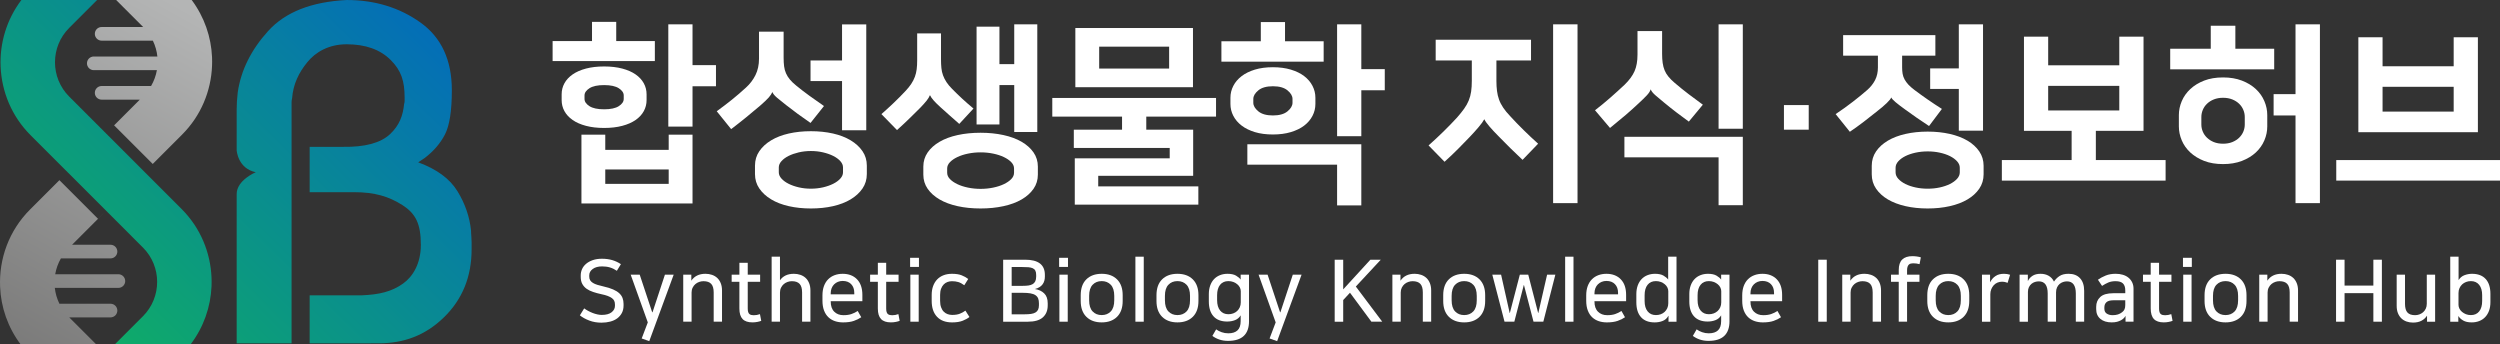 <?xml version="1.0" encoding="utf-8"?>
<!-- Generator: Adobe Illustrator 16.0.0, SVG Export Plug-In . SVG Version: 6.00 Build 0)  -->
<!DOCTYPE svg PUBLIC "-//W3C//DTD SVG 1.1//EN" "http://www.w3.org/Graphics/SVG/1.1/DTD/svg11.dtd">
<svg version="1.1" id="Layer_1" xmlns="http://www.w3.org/2000/svg" xmlns:xlink="http://www.w3.org/1999/xlink" x="0px" y="0px"
	 width="290px" height="39.95px" viewBox="0 0 290 39.95" enable-background="new 0 0 290 39.95" xml:space="preserve">
<rect x="0" y="0" width="290" height="39.95" fill="#333333" stroke="none"/>
<g>
	<g id="XMLID_15_">
		<path id="XMLID_61_" fill="#808080" d="M17.279,15.484h-0.015c0.044,0.058,0.083,0.117,0.126,0.176
			C17.35,15.604,17.321,15.541,17.279,15.484z"/>
		<g id="XMLID_55_">
			<linearGradient id="XMLID_2_" gradientUnits="userSpaceOnUse" x1="23.785" y1="2.314" x2="-9.911" y2="63.082">
				<stop  offset="0" style="stop-color:#B4B5B5"/>
				<stop  offset="1" style="stop-color:#595857"/>
			</linearGradient>
			<path id="XMLID_60_" fill="url(#XMLID_2_)" d="M8.033,36.817h4.787c0.438,0,0.792-0.354,0.792-0.793
				c0-0.437-0.355-0.791-0.792-0.791H6.89c-0.283-0.583-0.463-1.205-0.534-1.838h7.376c0.437,0,0.792-0.354,0.792-0.791
				c0-0.438-0.355-0.793-0.792-0.793H6.403c0.11-0.639,0.331-1.26,0.661-1.837h5.755c0.438,0,0.792-0.354,0.792-0.792
				s-0.355-0.792-0.792-0.792H8.361l3.682-3.683l-0.676,0.668l-4.476-4.477l-3.406,3.406c-2.462,2.462-3.611,5.738-3.475,8.969
				c0.099,2.362,0.896,4.695,2.381,6.674h8.771l-1.375-1.375L8.033,36.817z"/>
			<linearGradient id="XMLID_3_" gradientUnits="userSpaceOnUse" x1="21.196" y1="0.881" x2="-12.498" y2="61.646">
				<stop  offset="0" style="stop-color:#B4B5B5"/>
				<stop  offset="1" style="stop-color:#595857"/>
			</linearGradient>
			<path id="XMLID_58_" fill="url(#XMLID_3_)" d="M14.383,0.911l2.223,2.222h-4.814C11.354,3.133,11,3.487,11,3.924
				c0,0.438,0.354,0.792,0.792,0.792h5.94c0.28,0.585,0.457,1.206,0.524,1.838h-7.376c-0.437,0-0.792,0.354-0.792,0.792
				s0.354,0.792,0.792,0.792h7.32c-0.113,0.64-0.34,1.262-0.674,1.838h-5.734C11.354,9.976,11,10.33,11,10.768
				s0.354,0.792,0.792,0.792h4.425l-2.98,2.98l4.48,4.479l3.405-3.406c2.205-2.204,3.354-5.062,3.475-7.954
				c0.014-0.338,0.014-0.676,0-1.015c-0.099-2.351-0.888-4.671-2.358-6.643h-8.763l0.201,0.201L14.383,0.911z"/>
		</g>
		<g id="XMLID_17_">
			<linearGradient id="XMLID_4_" gradientUnits="userSpaceOnUse" x1="2.044" y1="30.465" x2="38.905" y2="-7.26">
				<stop  offset="0" style="stop-color:#0FAC67"/>
				<stop  offset="1" style="stop-color:#046EB7"/>
			</linearGradient>
			<path id="XMLID_49_" fill="url(#XMLID_4_)" d="M24.537,32.192c-0.123-2.893-1.272-5.75-3.476-7.953l-2.26-2.26l-2.015-2.015
				l-4.487-4.488l-2.452-2.451l-1.822-1.823c-2.196-2.195-2.195-5.768,0-7.964l3.237-3.236H2.48
				c-1.718,2.269-2.523,5.01-2.408,7.726c0.121,2.894,1.271,5.75,3.474,7.954l1.823,1.823l1.288,1.287l1.164,1.163l4.484,4.483
				l0.003,0.004l1.164,1.164l0.853,0.852l2.258,2.26c2.196,2.195,2.195,5.768,0,7.964l-3.267,3.267h8.79
				c1.518-1.993,2.331-4.352,2.432-6.742C24.551,32.868,24.551,32.53,24.537,32.192z"/>
			<linearGradient id="XMLID_5_" gradientUnits="userSpaceOnUse" x1="16.997" y1="45.075" x2="53.859" y2="7.35">
				<stop  offset="0" style="stop-color:#0FAC67"/>
				<stop  offset="1" style="stop-color:#046EB7"/>
			</linearGradient>
			<path id="XMLID_21_" fill="url(#XMLID_5_)" d="M54.643,26.759c-0.166-1.609-0.692-3.137-1.58-4.583
				c-0.889-1.444-2.406-2.56-4.552-3.345c0.124-0.082,0.247-0.164,0.372-0.247c0.124-0.083,0.248-0.165,0.372-0.248
				c1.031-0.784,1.816-1.692,2.354-2.726c0.537-1.032,0.805-2.745,0.805-5.141c0-3.51-1.219-6.132-3.655-7.866
				s-5.286-2.602-8.547-2.602c-4.088,0.207-7.122,1.404-9.104,3.593s-3.16,4.563-3.531,7.123c-0.041,0.331-0.071,0.671-0.092,1.022
				c-0.021,0.351-0.031,0.671-0.031,0.959v4.729c0,0,0.117,2.115,2.215,2.55c0,0-2.215,0.918-2.215,2.531v17.319h6.368V12.327
				c0-0.164,0-0.318,0-0.464c0-0.145,0.021-0.299,0.062-0.465c0.124-1.651,0.783-2.979,1.766-4.186
				c0.934-1.148,2.458-2.076,4.563-2.076c2.189,0,3.891,0.61,5.11,1.827c1.218,1.219,1.613,2.433,1.613,4.372
				c0,0.125,0,0.248,0,0.372s-0.021,0.248-0.062,0.372c-0.124,1.28-0.52,2.437-1.614,3.469s-2.921,1.528-5.481,1.486h-3.858v5.259
				h5.158c2.395,0,4.011,0.495,5.581,1.486c1.569,0.991,2.158,2.194,2.158,4.631c0,2.188-0.944,3.691-2.064,4.485
				c-1.321,0.938-2.752,1.28-4.807,1.364h-6.026v5.567c0,0,7.99-0.003,8.032-0.003c2.89,0,5.385-0.914,7.533-3.001
				c2.146-2.085,3.221-4.717,3.221-7.897v-0.805c0-0.248-0.011-0.486-0.031-0.713C54.652,27.183,54.643,26.966,54.643,26.759z"/>
		</g>
	</g>
	<g id="XMLID_822_">
		<g id="XMLID_405_">
			<path id="XMLID_406_" fill="#FFFFFF" d="M71.482,4.766h4.481v2.318h-11.86V4.766h4.57V2.536h2.809V4.766z M70.078,14.843
				c-0.788,0-1.49-0.082-2.107-0.246c-0.617-0.163-1.133-0.39-1.549-0.68c-0.417-0.29-0.732-0.631-0.948-1.025
				c-0.216-0.394-0.323-0.821-0.323-1.281v-0.669c0-0.461,0.107-0.889,0.323-1.282c0.215-0.394,0.531-0.735,0.948-1.025
				c0.416-0.29,0.932-0.517,1.549-0.681c0.617-0.163,1.319-0.245,2.107-0.245c0.787,0,1.49,0.082,2.106,0.245
				c0.617,0.164,1.133,0.391,1.549,0.681c0.417,0.29,0.732,0.632,0.947,1.025s0.323,0.821,0.323,1.282v0.669
				c0,0.46-0.108,0.888-0.323,1.281c-0.215,0.395-0.531,0.735-0.947,1.025c-0.416,0.29-0.933,0.517-1.549,0.68
				C71.568,14.761,70.865,14.843,70.078,14.843z M80.333,15.622v7.981H67.447v-7.981h2.764v1.762h7.358v-1.762H80.333z
				 M70.078,9.871c-0.758,0-1.327,0.123-1.706,0.368c-0.378,0.244-0.568,0.523-0.568,0.835v0.401c0,0.313,0.19,0.592,0.568,0.837
				c0.379,0.245,0.948,0.367,1.706,0.367c0.757,0,1.326-0.122,1.705-0.367c0.379-0.245,0.569-0.524,0.569-0.837v-0.401
				c0-0.312-0.19-0.591-0.569-0.835C71.404,9.994,70.835,9.871,70.078,9.871z M77.569,21.329v-1.672h-7.358v1.672H77.569z
				 M80.333,7.553h2.72v2.452h-2.72v4.682h-2.809V2.826h2.809V7.553z"/>
			<path id="XMLID_416_" fill="#FFFFFF" d="M89.584,10.696c-0.074,0.178-0.208,0.378-0.401,0.602
				c-0.194,0.223-0.521,0.535-0.981,0.936c-0.521,0.446-1.059,0.896-1.617,1.35c-0.557,0.453-1.147,0.918-1.772,1.394l-1.671-2.073
				c0.653-0.476,1.248-0.929,1.783-1.36c0.536-0.432,1.07-0.892,1.605-1.383c0.461-0.415,0.828-0.898,1.104-1.448
				c0.275-0.55,0.412-1.189,0.412-1.918V3.673H90.9v3.032c0,0.372,0.019,0.702,0.056,0.992c0.037,0.29,0.111,0.562,0.223,0.814
				c0.111,0.252,0.263,0.493,0.457,0.724c0.193,0.23,0.438,0.464,0.735,0.702c0.431,0.356,0.933,0.743,1.505,1.159
				c0.572,0.417,1.141,0.817,1.705,1.204l-1.56,1.962c-0.521-0.356-1.019-0.71-1.494-1.059c-0.476-0.35-0.921-0.688-1.337-1.015
				c-0.387-0.298-0.732-0.575-1.037-0.836c-0.304-0.26-0.486-0.479-0.545-0.657H89.584z M94.065,24.183
				c-0.922,0-1.776-0.089-2.564-0.268c-0.788-0.178-1.471-0.441-2.05-0.791c-0.58-0.35-1.037-0.77-1.371-1.26
				c-0.335-0.49-0.502-1.048-0.502-1.671v-0.981c0-0.624,0.167-1.182,0.502-1.672c0.334-0.49,0.791-0.91,1.371-1.26
				c0.579-0.349,1.263-0.613,2.05-0.792c0.788-0.178,1.642-0.268,2.564-0.268c0.921,0,1.775,0.09,2.564,0.268
				c0.787,0.179,1.471,0.443,2.051,0.792c0.58,0.35,1.036,0.77,1.371,1.26c0.334,0.49,0.501,1.048,0.501,1.672v0.981
				c0,0.623-0.167,1.181-0.501,1.671c-0.335,0.49-0.791,0.91-1.371,1.26s-1.264,0.613-2.051,0.791
				C95.841,24.094,94.987,24.183,94.065,24.183z M94.065,17.518c-0.49,0-0.958,0.053-1.405,0.156
				c-0.446,0.104-0.84,0.242-1.181,0.412c-0.342,0.171-0.617,0.372-0.825,0.603c-0.208,0.23-0.313,0.472-0.313,0.724v0.58
				c0,0.253,0.104,0.493,0.313,0.725c0.208,0.229,0.482,0.431,0.825,0.602c0.341,0.171,0.735,0.309,1.181,0.413
				c0.446,0.104,0.915,0.155,1.405,0.155s0.959-0.052,1.404-0.155c0.446-0.104,0.84-0.242,1.182-0.413s0.617-0.372,0.825-0.602
				c0.208-0.231,0.312-0.472,0.312-0.725v-0.58c0-0.252-0.104-0.493-0.312-0.724c-0.208-0.23-0.483-0.432-0.825-0.603
				c-0.342-0.17-0.736-0.308-1.182-0.412C95.024,17.57,94.556,17.518,94.065,17.518z M97.677,9.402h-3.656V7.017h3.656v-4.19h2.81
				V15.11h-2.81V9.402z"/>
			<path id="XMLID_421_" fill="#FFFFFF" d="M111.275,14.374c-0.342-0.297-0.721-0.632-1.136-1.003
				c-0.417-0.371-0.773-0.691-1.071-0.959c-0.342-0.312-0.605-0.575-0.792-0.791c-0.186-0.215-0.316-0.405-0.39-0.568h-0.021
				c-0.076,0.193-0.198,0.397-0.368,0.613c-0.171,0.215-0.412,0.486-0.725,0.813c-0.297,0.298-0.684,0.681-1.159,1.148
				c-0.476,0.469-0.996,0.956-1.561,1.461l-1.806-1.851c0.476-0.416,0.947-0.848,1.416-1.293c0.468-0.446,0.925-0.906,1.371-1.382
				c0.267-0.283,0.49-0.558,0.668-0.825s0.319-0.543,0.424-0.825c0.104-0.281,0.174-0.576,0.211-0.88
				c0.038-0.306,0.056-0.644,0.056-1.016V3.874h2.764v3.01c0,0.371,0.015,0.706,0.045,1.003c0.029,0.298,0.092,0.58,0.189,0.848
				c0.097,0.267,0.23,0.531,0.401,0.791c0.171,0.26,0.391,0.523,0.659,0.791c0.772,0.788,1.597,1.546,2.474,2.274L111.275,14.374z
				 M113.75,24.183c-0.966,0-1.854-0.089-2.664-0.268c-0.811-0.178-1.509-0.438-2.096-0.779c-0.587-0.343-1.048-0.756-1.382-1.237
				c-0.334-0.483-0.501-1.03-0.501-1.639v-0.937c0-0.609,0.167-1.155,0.501-1.639c0.334-0.482,0.795-0.896,1.382-1.237
				c0.587-0.342,1.285-0.603,2.096-0.78c0.81-0.179,1.697-0.268,2.664-0.268c0.951,0,1.836,0.089,2.653,0.268
				c0.817,0.178,1.519,0.438,2.106,0.78c0.587,0.342,1.048,0.755,1.382,1.237c0.334,0.483,0.501,1.029,0.501,1.639v0.937
				c0,0.608-0.167,1.155-0.501,1.639c-0.334,0.481-0.795,0.895-1.382,1.237c-0.587,0.342-1.29,0.602-2.106,0.779
				C115.586,24.094,114.701,24.183,113.75,24.183z M113.75,17.674c-0.505,0-0.992,0.048-1.46,0.145
				c-0.469,0.098-0.88,0.23-1.237,0.401s-0.644,0.368-0.858,0.591c-0.216,0.224-0.323,0.469-0.323,0.735v0.49
				c0,0.269,0.107,0.514,0.323,0.736c0.215,0.223,0.501,0.419,0.858,0.59s0.769,0.305,1.237,0.401
				c0.468,0.097,0.955,0.146,1.46,0.146s0.992-0.049,1.46-0.146c0.468-0.097,0.881-0.23,1.238-0.401
				c0.357-0.171,0.643-0.367,0.858-0.59c0.216-0.223,0.323-0.468,0.323-0.736v-0.49c0-0.267-0.107-0.512-0.323-0.735
				c-0.215-0.223-0.501-0.42-0.858-0.591c-0.356-0.171-0.77-0.304-1.238-0.401C114.742,17.722,114.255,17.674,113.75,17.674z
				 M115.935,7.44h1.716V2.826h2.675v12.484h-2.675V9.871h-1.716v4.57h-2.653V3.094h2.653V7.44z"/>
			<path id="XMLID_426_" fill="#FFFFFF" d="M130.158,15.043v-1.516h-8.092v-2.163h18.994v2.163h-8.092v1.516h5.439v5.351h-11.013
				v1.227h11.615v2.117h-14.335v-5.372h11.013v-1.204h-11.124v-2.118H130.158z M124.741,10.116V3.25h13.644v6.866H124.741z
				 M127.505,7.953h8.115V5.412h-8.115V7.953z"/>
			<path id="XMLID_430_" fill="#FFFFFF" d="M149.063,4.788h4.481V7.15h-11.861V4.788h4.571V2.559h2.809V4.788z M147.658,15.6
				c-0.788,0-1.486-0.092-2.096-0.277c-0.608-0.187-1.121-0.438-1.538-0.759c-0.416-0.319-0.736-0.694-0.959-1.126
				c-0.223-0.431-0.335-0.892-0.335-1.382v-0.714c0-0.49,0.112-0.951,0.335-1.382s0.543-0.807,0.959-1.125
				c0.417-0.32,0.93-0.572,1.538-0.759c0.609-0.186,1.308-0.278,2.096-0.278c0.772,0,1.468,0.093,2.084,0.278
				c0.617,0.187,1.135,0.438,1.55,0.759c0.416,0.318,0.735,0.694,0.958,1.125c0.224,0.431,0.336,0.892,0.336,1.382v0.714
				c0,0.49-0.112,0.951-0.336,1.382c-0.223,0.432-0.542,0.807-0.958,1.126c-0.415,0.32-0.933,0.572-1.55,0.759
				C149.126,15.508,148.431,15.6,147.658,15.6z M144.693,16.737h13.22v7.089h-2.81V19.1h-10.41V16.737z M147.658,10.005
				c-0.744,0-1.308,0.159-1.694,0.479c-0.387,0.32-0.58,0.65-0.58,0.992v0.446c0,0.342,0.193,0.672,0.58,0.992
				c0.387,0.319,0.95,0.479,1.694,0.479c0.743,0,1.308-0.16,1.694-0.479c0.386-0.32,0.579-0.65,0.579-0.992v-0.446
				c0-0.342-0.193-0.672-0.579-0.992C148.966,10.164,148.401,10.005,147.658,10.005z M157.913,8.021h2.72v2.452h-2.72v5.328h-2.81
				V2.826h2.81V8.021z"/>
			<path id="XMLID_436_" fill="#FFFFFF" d="M166.54,4.609h11.058v2.407h-4.014V9.38c0,0.432,0.023,0.821,0.068,1.171
				c0.044,0.35,0.122,0.68,0.234,0.992c0.11,0.313,0.271,0.624,0.479,0.936c0.208,0.313,0.483,0.647,0.824,1.004
				c0.477,0.521,0.992,1.056,1.55,1.605s1.119,1.078,1.683,1.582l-1.805,1.873c-0.477-0.445-0.951-0.902-1.428-1.371
				c-0.475-0.468-0.922-0.917-1.338-1.349c-0.431-0.432-0.794-0.82-1.091-1.171c-0.298-0.349-0.484-0.612-0.558-0.791h-0.044
				c-0.105,0.209-0.32,0.505-0.647,0.893c-0.327,0.386-0.676,0.771-1.048,1.159c-0.416,0.431-0.847,0.872-1.292,1.325
				c-0.447,0.454-0.982,0.963-1.605,1.527l-1.852-1.895c1.219-1.085,2.318-2.163,3.301-3.232c0.326-0.371,0.602-0.714,0.824-1.026
				c0.224-0.312,0.401-0.63,0.535-0.958c0.134-0.327,0.227-0.673,0.278-1.037c0.053-0.363,0.078-0.776,0.078-1.237V7.017h-4.191
				V4.609z M182.993,23.56h-2.832V2.826h2.832V23.56z"/>
			<path id="XMLID_439_" fill="#FFFFFF" d="M191.465,10.384c-0.045,0.193-0.197,0.428-0.457,0.702
				c-0.262,0.274-0.562,0.568-0.904,0.881c-0.504,0.476-1.013,0.933-1.526,1.371c-0.513,0.438-1.118,0.939-1.816,1.505l-1.74-2.052
				c0.58-0.445,1.168-0.929,1.763-1.449c0.593-0.52,1.15-1.025,1.672-1.516c0.534-0.52,0.918-1.04,1.148-1.561
				s0.345-1.159,0.345-1.918V3.606h2.854v2.63c0,0.402,0.022,0.759,0.067,1.071c0.045,0.312,0.118,0.594,0.223,0.847
				s0.248,0.495,0.436,0.724c0.185,0.231,0.426,0.473,0.723,0.726c0.536,0.46,1.083,0.902,1.641,1.326
				c0.556,0.424,1.103,0.829,1.637,1.215l-1.627,1.962c-0.431-0.312-0.896-0.657-1.394-1.036c-0.497-0.379-1.007-0.784-1.527-1.215
				c-0.386-0.313-0.713-0.587-0.98-0.825c-0.267-0.237-0.438-0.453-0.513-0.646H191.465z M188.432,15.867h13.734v7.937h-2.811
				v-5.551h-10.924V15.867z M202.166,14.931h-2.811V2.826h2.811V14.931z"/>
			<path id="XMLID_443_" fill="#FFFFFF" d="M206.937,12.189h2.874v2.854h-2.874V12.189z"/>
			<path id="XMLID_445_" fill="#FFFFFF" d="M213.802,4.075h10.701V6.46h-3.856v1.359c0,0.268,0.019,0.513,0.055,0.736
				c0.038,0.223,0.112,0.438,0.223,0.646c0.112,0.208,0.261,0.412,0.445,0.613c0.188,0.201,0.428,0.412,0.727,0.636
				c0.475,0.356,0.979,0.721,1.515,1.092c0.536,0.371,1.086,0.735,1.65,1.092l-1.493,1.984c-0.996-0.653-1.911-1.285-2.743-1.896
				c-0.476-0.341-0.854-0.631-1.137-0.868c-0.281-0.238-0.445-0.417-0.49-0.536h-0.021c-0.046,0.134-0.217,0.347-0.514,0.636
				c-0.298,0.29-0.706,0.636-1.226,1.037c-0.477,0.387-0.963,0.769-1.461,1.147c-0.497,0.38-1.029,0.763-1.594,1.148l-1.649-2.051
				c0.713-0.476,1.386-0.959,2.018-1.449s1.186-0.943,1.661-1.36c0.386-0.342,0.687-0.725,0.902-1.147
				c0.216-0.424,0.323-0.91,0.323-1.461V6.46h-4.035V4.075z M223.61,24.183c-0.921,0-1.776-0.089-2.563-0.268
				c-0.789-0.178-1.472-0.438-2.052-0.779c-0.579-0.343-1.036-0.759-1.371-1.249s-0.501-1.048-0.501-1.672v-0.981
				c0-0.623,0.166-1.181,0.501-1.671c0.335-0.491,0.792-0.907,1.371-1.249c0.58-0.342,1.263-0.602,2.052-0.78
				c0.786-0.178,1.642-0.268,2.563-0.268c0.922,0,1.776,0.09,2.564,0.268c0.788,0.179,1.472,0.438,2.051,0.78
				s1.036,0.758,1.371,1.249c0.335,0.49,0.502,1.048,0.502,1.671v0.981c0,0.624-0.167,1.182-0.502,1.672s-0.792,0.906-1.371,1.249
				c-0.579,0.342-1.263,0.602-2.051,0.779C225.387,24.094,224.532,24.183,223.61,24.183z M223.61,17.563
				c-0.489,0-0.957,0.048-1.404,0.145c-0.445,0.097-0.841,0.23-1.182,0.401c-0.342,0.171-0.616,0.372-0.823,0.603
				c-0.209,0.23-0.313,0.479-0.313,0.746v0.535c0,0.268,0.104,0.516,0.313,0.747c0.207,0.229,0.481,0.43,0.823,0.602
				c0.341,0.171,0.736,0.304,1.182,0.401c0.447,0.097,0.915,0.145,1.404,0.145c0.491,0,0.96-0.048,1.406-0.145
				c0.444-0.098,0.838-0.23,1.181-0.401c0.341-0.172,0.616-0.372,0.825-0.602c0.207-0.231,0.313-0.479,0.313-0.747v-0.535
				c0-0.268-0.105-0.516-0.313-0.746c-0.209-0.23-0.484-0.432-0.825-0.603c-0.343-0.171-0.736-0.305-1.181-0.401
				C224.57,17.61,224.102,17.563,223.61,17.563z M227.223,10.316H223.9V7.932h3.322V2.826h2.809v12.328h-2.809V10.316z"/>
			<path id="XMLID_490_" fill="#FFFFFF" d="M243.118,15.177v3.389h8.092v2.385h-18.995v-2.385h8.094v-3.389h-5.529V4.253h2.809
				v3.322h8.249V4.253h2.811v10.924H243.118z M245.837,12.813V9.96h-8.249v2.854H245.837z"/>
			<path id="XMLID_493_" fill="#FFFFFF" d="M256.448,5.657V2.982h2.854v2.675h4.505v2.386h-12.063V5.657H256.448z M257.876,19.034
				c-0.833,0-1.564-0.123-2.196-0.368c-0.632-0.246-1.166-0.572-1.605-0.981c-0.438-0.408-0.769-0.877-0.992-1.404
				c-0.223-0.528-0.335-1.066-0.335-1.616v-1.315c0-0.55,0.112-1.089,0.335-1.616c0.224-0.527,0.554-0.995,0.992-1.404
				c0.439-0.408,0.974-0.736,1.605-0.981s1.363-0.368,2.196-0.368c0.816,0,1.545,0.123,2.185,0.368
				c0.639,0.245,1.178,0.573,1.616,0.981c0.437,0.409,0.769,0.877,0.991,1.404c0.225,0.527,0.335,1.066,0.335,1.616v1.315
				c0,0.55-0.11,1.088-0.335,1.616c-0.223,0.527-0.555,0.996-0.991,1.404c-0.438,0.409-0.978,0.735-1.616,0.981
				C259.421,18.911,258.692,19.034,257.876,19.034z M257.876,16.67c0.4,0,0.757-0.063,1.069-0.188
				c0.312-0.127,0.575-0.294,0.792-0.503c0.215-0.207,0.378-0.445,0.49-0.713c0.112-0.267,0.166-0.542,0.166-0.824v-0.87
				c0-0.282-0.054-0.557-0.166-0.824c-0.112-0.269-0.275-0.506-0.49-0.714c-0.217-0.208-0.48-0.375-0.792-0.501
				c-0.313-0.126-0.669-0.19-1.069-0.19c-0.401,0-0.759,0.064-1.071,0.19c-0.312,0.126-0.575,0.293-0.79,0.501
				c-0.217,0.208-0.38,0.445-0.491,0.714c-0.111,0.268-0.167,0.542-0.167,0.824v0.87c0,0.282,0.056,0.558,0.167,0.824
				c0.111,0.268,0.274,0.506,0.491,0.713c0.215,0.209,0.479,0.376,0.79,0.503C257.117,16.607,257.475,16.67,257.876,16.67z
				 M263.739,10.919h2.541V2.826h2.831V23.56h-2.831V13.394h-2.541V10.919z"/>
			<path id="XMLID_498_" fill="#FFFFFF" d="M290,18.565v2.385h-18.994v-2.385H290z M273.569,15.333V4.32h2.809v3.366h8.249V4.32
				h2.809v11.013H273.569z M284.627,12.947v-2.876h-8.249v2.876H284.627z"/>
		</g>
		<g id="XMLID_202_">
			<path id="XMLID_203_" fill="#FFFFFF" d="M69.799,36.53c0.511,0,0.896-0.104,1.151-0.311c0.256-0.205,0.384-0.451,0.384-0.737
				v-0.159c0-0.16-0.026-0.3-0.08-0.42c-0.053-0.119-0.143-0.227-0.269-0.318c-0.126-0.094-0.29-0.178-0.489-0.256
				c-0.199-0.075-0.445-0.144-0.737-0.203c-0.34-0.074-0.656-0.158-0.948-0.256c-0.293-0.096-0.545-0.219-0.758-0.368
				c-0.213-0.149-0.38-0.336-0.503-0.559c-0.124-0.224-0.185-0.497-0.185-0.823v-0.18c0-0.246,0.05-0.484,0.15-0.713
				c0.1-0.23,0.253-0.434,0.459-0.613s0.464-0.324,0.773-0.434c0.31-0.11,0.67-0.166,1.083-0.166c0.438,0,0.838,0.055,1.197,0.16
				c0.358,0.107,0.692,0.263,0.998,0.469l-0.469,0.769c-0.266-0.18-0.535-0.31-0.808-0.39s-0.576-0.119-0.908-0.119
				c-0.452,0-0.813,0.1-1.083,0.299c-0.27,0.199-0.404,0.442-0.404,0.729v0.16c0,0.166,0.036,0.307,0.109,0.424
				c0.074,0.115,0.18,0.217,0.32,0.304c0.139,0.087,0.313,0.161,0.519,0.225c0.205,0.063,0.441,0.125,0.708,0.185
				c0.445,0.1,0.816,0.215,1.112,0.345c0.296,0.13,0.533,0.277,0.713,0.443c0.18,0.167,0.308,0.353,0.384,0.559
				c0.076,0.206,0.115,0.433,0.115,0.679v0.18c0,0.332-0.065,0.622-0.194,0.867c-0.13,0.246-0.309,0.454-0.534,0.624
				c-0.227,0.169-0.498,0.296-0.813,0.379c-0.316,0.083-0.657,0.125-1.022,0.125c-0.513,0-0.983-0.082-1.412-0.245
				c-0.429-0.162-0.794-0.363-1.093-0.604l0.5-0.808c0.133,0.1,0.286,0.196,0.458,0.29c0.173,0.093,0.35,0.174,0.529,0.244
				c0.179,0.069,0.36,0.124,0.543,0.164S69.645,36.53,69.799,36.53z"/>
			<path id="XMLID_205_" fill="#FFFFFF" d="M75.694,36.22l1.437-4.358h1.017l-2.833,7.711l-0.879-0.31l0.709-1.865l-1.985-5.536
				h1.047l1.446,4.358H75.694z"/>
			<path id="XMLID_207_" fill="#FFFFFF" d="M83.755,37.317h-0.968v-3.393c0-0.457-0.097-0.791-0.289-0.996
				c-0.193-0.206-0.492-0.31-0.898-0.31c-0.167,0-0.331,0.028-0.494,0.085c-0.163,0.056-0.31,0.14-0.439,0.249
				c-0.13,0.11-0.236,0.248-0.319,0.414c-0.083,0.167-0.125,0.355-0.125,0.568v3.382h-0.968v-5.456h0.938v0.688h0.01
				c0.166-0.254,0.386-0.447,0.658-0.584c0.273-0.137,0.599-0.205,0.978-0.205c0.266,0,0.515,0.04,0.748,0.121
				c0.233,0.078,0.436,0.198,0.609,0.357c0.172,0.16,0.309,0.363,0.408,0.609c0.1,0.246,0.15,0.532,0.15,0.857V37.317z"/>
			<path id="XMLID_209_" fill="#FFFFFF" d="M85.77,32.688h-0.898v-0.827h0.898v-1.378h0.968v1.378h1.437v0.827h-1.437v3.103
				c0,0.167,0.016,0.302,0.05,0.403c0.033,0.104,0.081,0.183,0.144,0.235c0.063,0.054,0.138,0.091,0.225,0.109
				c0.086,0.021,0.18,0.03,0.279,0.03c0.24,0,0.479-0.043,0.718-0.129l0.149,0.777c-0.112,0.047-0.263,0.088-0.449,0.125
				c-0.187,0.037-0.375,0.055-0.568,0.055c-0.519,0-0.901-0.129-1.148-0.389c-0.246-0.26-0.369-0.666-0.369-1.218V32.688z"/>
			<path id="XMLID_211_" fill="#FFFFFF" d="M94.009,37.317h-0.967v-3.393c0-0.457-0.097-0.791-0.29-0.996
				c-0.192-0.206-0.491-0.31-0.897-0.31c-0.166,0-0.33,0.028-0.494,0.085c-0.163,0.056-0.309,0.14-0.439,0.249
				c-0.129,0.11-0.236,0.248-0.319,0.414c-0.083,0.167-0.125,0.355-0.125,0.568v3.382H89.51v-7.541h0.967v2.742
				c0.167-0.245,0.384-0.434,0.654-0.563c0.27-0.129,0.59-0.194,0.962-0.194c0.267,0,0.516,0.04,0.749,0.121
				c0.233,0.078,0.436,0.198,0.609,0.357c0.172,0.16,0.309,0.363,0.409,0.609c0.1,0.246,0.149,0.532,0.149,0.857V37.317z"/>
			<path id="XMLID_213_" fill="#FFFFFF" d="M99.906,36.799c-0.24,0.167-0.526,0.308-0.858,0.424
				c-0.333,0.116-0.749,0.175-1.248,0.175c-0.339,0-0.653-0.049-0.943-0.145c-0.289-0.098-0.542-0.246-0.758-0.449
				c-0.216-0.202-0.386-0.464-0.509-0.783c-0.123-0.318-0.185-0.697-0.185-1.137v-0.619c0-0.412,0.059-0.774,0.175-1.086
				c0.116-0.313,0.279-0.574,0.488-0.783c0.209-0.211,0.458-0.368,0.744-0.475s0.599-0.16,0.938-0.16
				c0.698,0,1.253,0.213,1.666,0.639c0.412,0.426,0.619,1.027,0.619,1.806v0.729h-3.671v0.039c0,0.519,0.136,0.912,0.409,1.182
				c0.272,0.27,0.628,0.404,1.067,0.404c0.359,0,0.667-0.043,0.923-0.13s0.5-0.206,0.733-0.358L99.906,36.799z M97.751,32.589
				c-0.2,0-0.384,0.035-0.554,0.105c-0.169,0.069-0.315,0.166-0.438,0.289s-0.22,0.272-0.29,0.448
				c-0.07,0.177-0.105,0.368-0.105,0.574v0.14h2.733v-0.18c0-0.42-0.12-0.753-0.359-1.002C98.499,32.714,98.17,32.589,97.751,32.589
				z"/>
			<path id="XMLID_216_" fill="#FFFFFF" d="M101.831,32.688h-0.898v-0.827h0.898v-1.378h0.967v1.378h1.437v0.827h-1.437v3.103
				c0,0.167,0.017,0.302,0.05,0.403c0.033,0.104,0.082,0.183,0.144,0.235c0.063,0.054,0.138,0.091,0.225,0.109
				c0.086,0.021,0.18,0.03,0.279,0.03c0.239,0,0.479-0.043,0.718-0.129l0.149,0.777c-0.113,0.047-0.262,0.088-0.449,0.125
				c-0.186,0.037-0.376,0.055-0.568,0.055c-0.519,0-0.902-0.129-1.147-0.389c-0.246-0.26-0.369-0.666-0.369-1.218V32.688z"/>
			<path id="XMLID_218_" fill="#FFFFFF" d="M106.599,29.905v1.058h-1.027v-1.058H106.599z M106.569,31.861v5.456h-0.968v-5.456
				H106.569z"/>
			<path id="XMLID_221_" fill="#FFFFFF" d="M110.43,31.761c0.453,0,0.823,0.057,1.112,0.17s0.547,0.256,0.773,0.43l-0.458,0.728
				c-0.252-0.187-0.487-0.311-0.704-0.374s-0.457-0.095-0.723-0.095c-0.179,0-0.353,0.03-0.519,0.09
				c-0.167,0.06-0.313,0.154-0.439,0.284c-0.127,0.13-0.228,0.294-0.304,0.493c-0.077,0.2-0.115,0.438-0.115,0.719v0.688
				c0,0.293,0.038,0.544,0.115,0.753c0.076,0.21,0.179,0.38,0.31,0.509c0.129,0.13,0.279,0.225,0.448,0.285
				c0.17,0.06,0.345,0.09,0.524,0.09c0.359,0,0.657-0.047,0.893-0.141c0.236-0.092,0.45-0.213,0.644-0.359l0.468,0.738
				c-0.192,0.16-0.452,0.305-0.778,0.435s-0.738,0.194-1.237,0.194c-0.758,0-1.341-0.22-1.75-0.658
				c-0.409-0.439-0.614-1.051-0.614-1.836v-0.688c0-0.394,0.057-0.74,0.17-1.043c0.113-0.303,0.271-0.559,0.473-0.769
				c0.204-0.209,0.45-0.369,0.738-0.479C109.746,31.815,110.071,31.761,110.43,31.761z"/>
			<path id="XMLID_223_" fill="#FFFFFF" d="M116.365,30.126h2.555c1.522,0,2.285,0.584,2.285,1.756v0.209
				c0,0.159-0.02,0.313-0.06,0.463c-0.04,0.15-0.105,0.289-0.195,0.414c-0.09,0.127-0.209,0.238-0.359,0.334
				c-0.149,0.098-0.331,0.172-0.544,0.225c0.439,0.066,0.797,0.234,1.073,0.5c0.276,0.266,0.414,0.647,0.414,1.146v0.25
				c0,0.592-0.188,1.055-0.564,1.391s-0.956,0.504-1.74,0.504h-2.864V30.126z M117.353,30.974v2.184h1.277
				c0.246,0,0.467-0.013,0.663-0.039c0.196-0.027,0.361-0.08,0.494-0.16c0.133-0.08,0.234-0.189,0.305-0.328
				c0.069-0.141,0.104-0.323,0.104-0.55v-0.179c0-0.213-0.031-0.381-0.095-0.504c-0.063-0.124-0.163-0.217-0.298-0.28
				c-0.137-0.063-0.309-0.103-0.515-0.12c-0.206-0.016-0.448-0.023-0.727-0.023H117.353z M117.353,36.46h1.506
				c0.279,0,0.524-0.015,0.734-0.045s0.382-0.085,0.519-0.166c0.136-0.079,0.238-0.187,0.304-0.323c0.067-0.136,0.1-0.31,0.1-0.522
				v-0.221c0-0.22-0.03-0.406-0.089-0.559c-0.061-0.152-0.164-0.279-0.31-0.379c-0.146-0.1-0.339-0.171-0.579-0.214
				c-0.24-0.044-0.539-0.065-0.897-0.065h-1.287V36.46z"/>
			<path id="XMLID_227_" fill="#FFFFFF" d="M123.887,29.905v1.058h-1.028v-1.058H123.887z M123.857,31.861v5.456h-0.967v-5.456
				H123.857z"/>
			<path id="XMLID_230_" fill="#FFFFFF" d="M127.797,31.761c0.751,0,1.345,0.217,1.781,0.648c0.436,0.434,0.653,1.045,0.653,1.836
				v0.668c0,0.792-0.217,1.403-0.653,1.836c-0.436,0.432-1.029,0.648-1.781,0.648c-0.751,0-1.345-0.217-1.78-0.648
				c-0.436-0.433-0.654-1.044-0.654-1.836v-0.668c0-0.798,0.218-1.412,0.654-1.841C126.452,31.976,127.046,31.761,127.797,31.761z
				 M127.797,36.549c0.433,0,0.783-0.141,1.053-0.423c0.269-0.283,0.403-0.714,0.403-1.293v-0.508c0-0.579-0.135-1.01-0.403-1.292
				c-0.27-0.283-0.621-0.424-1.053-0.424s-0.783,0.141-1.052,0.424c-0.269,0.282-0.404,0.713-0.404,1.292v0.508
				c0,0.579,0.135,1.01,0.404,1.293C127.014,36.408,127.365,36.549,127.797,36.549z"/>
			<path id="XMLID_233_" fill="#FFFFFF" d="M132.675,29.776v7.541h-0.968v-7.541H132.675z"/>
			<path id="XMLID_236_" fill="#FFFFFF" d="M136.586,31.761c0.752,0,1.346,0.217,1.782,0.648c0.435,0.434,0.652,1.045,0.652,1.836
				v0.668c0,0.792-0.218,1.403-0.652,1.836c-0.437,0.432-1.03,0.648-1.782,0.648c-0.751,0-1.345-0.217-1.78-0.648
				c-0.437-0.433-0.654-1.044-0.654-1.836v-0.668c0-0.798,0.218-1.412,0.654-1.841C135.241,31.976,135.834,31.761,136.586,31.761z
				 M136.586,36.549c0.433,0,0.783-0.141,1.054-0.423c0.269-0.283,0.402-0.714,0.402-1.293v-0.508c0-0.579-0.134-1.01-0.402-1.292
				c-0.271-0.283-0.621-0.424-1.054-0.424c-0.432,0-0.782,0.141-1.051,0.424c-0.271,0.282-0.404,0.713-0.404,1.292v0.508
				c0,0.579,0.134,1.01,0.404,1.293C135.804,36.408,136.154,36.549,136.586,36.549z"/>
			<path id="XMLID_250_" fill="#FFFFFF" d="M144.887,37.248c0,1.529-0.813,2.294-2.435,2.294c-0.373,0-0.712-0.054-1.017-0.159
				c-0.308-0.106-0.573-0.247-0.8-0.419l0.439-0.759c0.18,0.134,0.392,0.243,0.633,0.329c0.244,0.087,0.501,0.131,0.774,0.131
				c0.472,0,0.83-0.115,1.072-0.345c0.243-0.229,0.364-0.587,0.364-1.072v-0.669c-0.153,0.26-0.37,0.444-0.649,0.554
				c-0.279,0.11-0.584,0.165-0.918,0.165c-0.69,0-1.219-0.201-1.58-0.604c-0.362-0.402-0.545-0.977-0.545-1.721v-0.868
				c0-0.365,0.055-0.694,0.161-0.987c0.105-0.293,0.254-0.539,0.442-0.738c0.191-0.2,0.419-0.353,0.684-0.459
				c0.267-0.106,0.559-0.16,0.878-0.16c0.42,0,0.75,0.072,0.993,0.215s0.421,0.295,0.534,0.454v-0.568h0.968V37.248z
				 M143.929,33.766c0-0.139-0.036-0.279-0.105-0.419s-0.17-0.264-0.299-0.373c-0.13-0.11-0.283-0.198-0.458-0.265
				c-0.176-0.067-0.368-0.1-0.574-0.1c-0.413,0-0.733,0.143-0.963,0.429c-0.229,0.286-0.345,0.688-0.345,1.207v0.568
				c0,0.52,0.117,0.922,0.35,1.207c0.233,0.287,0.552,0.43,0.958,0.43c0.198,0,0.385-0.031,0.558-0.095
				c0.174-0.063,0.324-0.155,0.456-0.274c0.128-0.12,0.231-0.265,0.308-0.435c0.077-0.169,0.115-0.36,0.115-0.573V33.766z"/>
			<path id="XMLID_341_" fill="#FFFFFF" d="M148.527,36.22l1.437-4.358h1.019l-2.834,7.711l-0.878-0.31l0.708-1.865l-1.984-5.536
				h1.046l1.447,4.358H148.527z"/>
			<path id="XMLID_343_" fill="#FFFFFF" d="M157.277,33.237l3.062,4.08h-1.257l-2.484-3.361l-0.787,0.848v2.514h-0.988v-7.191h0.988
				v3.441l3.151-3.441h1.207L157.277,33.237z"/>
			<path id="XMLID_345_" fill="#FFFFFF" d="M166.015,37.317h-0.968v-3.393c0-0.457-0.097-0.791-0.288-0.996
				c-0.194-0.206-0.493-0.31-0.898-0.31c-0.166,0-0.331,0.028-0.493,0.085c-0.164,0.056-0.311,0.14-0.439,0.249
				c-0.13,0.11-0.236,0.248-0.32,0.414c-0.082,0.167-0.125,0.355-0.125,0.568v3.382h-0.967v-5.456h0.938v0.688h0.01
				c0.168-0.254,0.387-0.447,0.659-0.584s0.599-0.205,0.978-0.205c0.267,0,0.515,0.04,0.748,0.121
				c0.232,0.078,0.437,0.198,0.608,0.357c0.173,0.16,0.31,0.363,0.409,0.609s0.149,0.532,0.149,0.857V37.317z"/>
			<path id="XMLID_349_" fill="#FFFFFF" d="M169.846,31.761c0.752,0,1.346,0.217,1.78,0.648c0.436,0.434,0.654,1.045,0.654,1.836
				v0.668c0,0.792-0.219,1.403-0.654,1.836c-0.435,0.432-1.028,0.648-1.78,0.648s-1.345-0.217-1.78-0.648
				c-0.437-0.433-0.653-1.044-0.653-1.836v-0.668c0-0.798,0.217-1.412,0.653-1.841C168.501,31.976,169.094,31.761,169.846,31.761z
				 M169.846,36.549c0.433,0,0.783-0.141,1.053-0.423c0.27-0.283,0.404-0.714,0.404-1.293v-0.508c0-0.579-0.135-1.01-0.404-1.292
				c-0.27-0.283-0.62-0.424-1.053-0.424s-0.782,0.141-1.053,0.424c-0.27,0.282-0.403,0.713-0.403,1.292v0.508
				c0,0.579,0.134,1.01,0.403,1.293C169.063,36.408,169.413,36.549,169.846,36.549z"/>
			<path id="XMLID_352_" fill="#FFFFFF" d="M176.759,33.068l-1.097,4.249h-1.137l-1.418-5.456h1.019l0.996,4.448h0.021l1.157-4.448
				h0.977l1.148,4.448h0.02l1.018-4.448h0.958l-1.396,5.456h-1.138l-1.107-4.249H176.759z"/>
			<path id="XMLID_357_" fill="#FFFFFF" d="M182.525,29.776v7.541h-0.968v-7.541H182.525z"/>
			<path id="XMLID_359_" fill="#FFFFFF" d="M188.5,36.799c-0.238,0.167-0.523,0.308-0.857,0.424
				c-0.332,0.116-0.748,0.175-1.246,0.175c-0.34,0-0.654-0.049-0.943-0.145c-0.29-0.098-0.542-0.246-0.759-0.449
				c-0.216-0.202-0.386-0.464-0.508-0.783c-0.124-0.318-0.186-0.697-0.186-1.137v-0.619c0-0.412,0.06-0.774,0.175-1.086
				c0.117-0.313,0.279-0.574,0.489-0.783c0.21-0.211,0.457-0.368,0.743-0.475c0.285-0.106,0.6-0.16,0.938-0.16
				c0.697,0,1.252,0.213,1.665,0.639c0.414,0.426,0.618,1.027,0.618,1.806v0.729h-3.671v0.039c0,0.519,0.136,0.912,0.409,1.182
				c0.272,0.27,0.629,0.404,1.068,0.404c0.357,0,0.665-0.043,0.923-0.13c0.255-0.087,0.5-0.206,0.731-0.358L188.5,36.799z
				 M186.347,32.589c-0.2,0-0.385,0.035-0.555,0.105c-0.169,0.069-0.315,0.166-0.439,0.289c-0.122,0.123-0.219,0.272-0.288,0.448
				c-0.069,0.177-0.105,0.368-0.105,0.574v0.14h2.734v-0.18c0-0.42-0.12-0.753-0.359-1.002
				C187.093,32.714,186.765,32.589,186.347,32.589z"/>
			<path id="XMLID_362_" fill="#FFFFFF" d="M193.529,36.64c-0.153,0.279-0.372,0.475-0.654,0.588
				c-0.283,0.113-0.593,0.17-0.933,0.17c-0.691,0-1.22-0.201-1.581-0.604c-0.363-0.402-0.545-0.976-0.545-1.721v-0.968
				c0-0.365,0.055-0.694,0.16-0.987c0.106-0.293,0.255-0.539,0.445-0.738c0.189-0.2,0.416-0.353,0.683-0.459s0.559-0.16,0.879-0.16
				c0.418,0,0.748,0.072,0.991,0.215s0.421,0.295,0.534,0.454v-2.653h0.968v7.541h-0.928V36.64H193.529z M193.52,33.766
				c0-0.139-0.035-0.279-0.105-0.419s-0.169-0.264-0.299-0.373c-0.13-0.11-0.283-0.198-0.46-0.265c-0.175-0.067-0.367-0.1-0.573-0.1
				c-0.413,0-0.733,0.143-0.963,0.429c-0.229,0.286-0.345,0.688-0.345,1.207v0.668c0,0.52,0.117,0.922,0.351,1.207
				c0.232,0.287,0.551,0.429,0.957,0.429c0.2,0,0.386-0.03,0.56-0.094c0.172-0.063,0.324-0.155,0.453-0.274
				c0.13-0.119,0.232-0.265,0.31-0.435c0.076-0.169,0.115-0.36,0.115-0.573V33.766z"/>
			<path id="XMLID_365_" fill="#FFFFFF" d="M200.621,37.248c0,1.529-0.811,2.294-2.435,2.294c-0.372,0-0.71-0.054-1.017-0.159
				c-0.307-0.106-0.571-0.247-0.798-0.419l0.438-0.759c0.181,0.134,0.392,0.243,0.634,0.329c0.242,0.087,0.501,0.131,0.773,0.131
				c0.471,0,0.829-0.115,1.072-0.345c0.242-0.229,0.364-0.587,0.364-1.072v-0.669c-0.153,0.26-0.369,0.444-0.648,0.554
				c-0.279,0.11-0.586,0.165-0.918,0.165c-0.692,0-1.219-0.201-1.581-0.604c-0.363-0.402-0.544-0.977-0.544-1.721v-0.868
				c0-0.365,0.053-0.694,0.159-0.987s0.255-0.539,0.444-0.738c0.189-0.2,0.417-0.353,0.684-0.459c0.265-0.106,0.559-0.16,0.878-0.16
				c0.418,0,0.749,0.072,0.992,0.215s0.421,0.295,0.534,0.454v-0.568h0.967V37.248z M199.663,33.766
				c0-0.139-0.034-0.279-0.104-0.419s-0.168-0.264-0.3-0.373c-0.128-0.11-0.283-0.198-0.458-0.265c-0.176-0.067-0.367-0.1-0.572-0.1
				c-0.414,0-0.735,0.143-0.963,0.429c-0.23,0.286-0.346,0.688-0.346,1.207v0.568c0,0.52,0.117,0.922,0.351,1.207
				c0.231,0.287,0.551,0.43,0.958,0.43c0.197,0,0.385-0.031,0.559-0.095c0.172-0.063,0.322-0.155,0.453-0.274
				c0.13-0.12,0.232-0.265,0.309-0.435c0.077-0.169,0.114-0.36,0.114-0.573V33.766z"/>
			<path id="XMLID_368_" fill="#FFFFFF" d="M206.597,36.799c-0.239,0.167-0.525,0.308-0.857,0.424
				c-0.333,0.116-0.749,0.175-1.246,0.175c-0.34,0-0.653-0.049-0.943-0.145c-0.29-0.098-0.542-0.246-0.759-0.449
				c-0.216-0.202-0.386-0.464-0.51-0.783c-0.122-0.318-0.184-0.697-0.184-1.137v-0.619c0-0.412,0.06-0.774,0.175-1.086
				c0.116-0.313,0.279-0.574,0.488-0.783c0.21-0.211,0.458-0.368,0.744-0.475c0.285-0.106,0.599-0.16,0.938-0.16
				c0.697,0,1.252,0.213,1.664,0.639c0.413,0.426,0.619,1.027,0.619,1.806v0.729h-3.671v0.039c0,0.519,0.136,0.912,0.409,1.182
				c0.272,0.27,0.628,0.404,1.067,0.404c0.358,0,0.667-0.043,0.923-0.13s0.501-0.206,0.732-0.358L206.597,36.799z M204.443,32.589
				c-0.201,0-0.385,0.035-0.555,0.105c-0.169,0.069-0.315,0.166-0.439,0.289c-0.122,0.123-0.219,0.272-0.289,0.448
				c-0.07,0.177-0.104,0.368-0.104,0.574v0.14h2.733v-0.18c0-0.42-0.12-0.753-0.358-1.002
				C205.189,32.714,204.861,32.589,204.443,32.589z"/>
			<path id="XMLID_371_" fill="#FFFFFF" d="M211.904,30.126v7.191h-0.987v-7.191H211.904z"/>
			<path id="XMLID_373_" fill="#FFFFFF" d="M218.199,37.317h-0.969v-3.393c0-0.457-0.096-0.791-0.289-0.996
				c-0.191-0.206-0.492-0.31-0.897-0.31c-0.166,0-0.331,0.028-0.494,0.085c-0.163,0.056-0.308,0.14-0.438,0.249
				c-0.129,0.11-0.236,0.248-0.319,0.414c-0.083,0.167-0.124,0.355-0.124,0.568v3.382H213.7v-5.456h0.937v0.688h0.011
				c0.167-0.254,0.386-0.447,0.659-0.584c0.271-0.137,0.599-0.205,0.977-0.205c0.266,0,0.517,0.04,0.748,0.121
				c0.233,0.078,0.436,0.198,0.609,0.357c0.174,0.16,0.309,0.363,0.409,0.609c0.099,0.246,0.149,0.532,0.149,0.857V37.317z"/>
			<path id="XMLID_375_" fill="#FFFFFF" d="M220.255,32.688h-0.898v-0.827h0.898v-0.54c0-0.551,0.134-0.957,0.403-1.216
				c0.269-0.261,0.664-0.39,1.183-0.39c0.173,0,0.351,0.014,0.533,0.04s0.33,0.06,0.443,0.1l-0.149,0.788
				c-0.239-0.066-0.484-0.1-0.738-0.1c-0.093,0-0.183,0.01-0.27,0.03c-0.086,0.02-0.16,0.058-0.225,0.114
				c-0.063,0.057-0.113,0.138-0.153,0.244c-0.041,0.107-0.061,0.25-0.061,0.43v0.499h1.437v0.827h-1.437v4.629h-0.967V32.688z"/>
			<path id="XMLID_377_" fill="#FFFFFF" d="M226,31.761c0.752,0,1.346,0.217,1.78,0.648c0.437,0.434,0.654,1.045,0.654,1.836v0.668
				c0,0.792-0.218,1.403-0.654,1.836c-0.435,0.432-1.028,0.648-1.78,0.648s-1.346-0.217-1.78-0.648
				c-0.437-0.433-0.654-1.044-0.654-1.836v-0.668c0-0.798,0.218-1.412,0.654-1.841C224.654,31.976,225.248,31.761,226,31.761z
				 M226,36.549c0.433,0,0.784-0.141,1.053-0.423c0.27-0.283,0.403-0.714,0.403-1.293v-0.508c0-0.579-0.134-1.01-0.403-1.292
				c-0.269-0.283-0.62-0.424-1.053-0.424s-0.783,0.141-1.053,0.424c-0.27,0.282-0.404,0.713-0.404,1.292v0.508
				c0,0.579,0.135,1.01,0.404,1.293C225.217,36.408,225.567,36.549,226,36.549z"/>
			<path id="XMLID_380_" fill="#FFFFFF" d="M232.883,32.809c-0.093-0.04-0.194-0.071-0.304-0.095
				c-0.11-0.023-0.231-0.035-0.364-0.035c-0.179,0-0.35,0.035-0.514,0.105c-0.163,0.068-0.304,0.169-0.424,0.299
				c-0.119,0.13-0.216,0.284-0.289,0.463c-0.073,0.18-0.11,0.377-0.11,0.59v3.182h-0.969v-5.456h0.938v0.868h0.011
				c0.159-0.307,0.368-0.545,0.623-0.714c0.257-0.17,0.584-0.255,0.983-0.255c0.239,0,0.475,0.037,0.708,0.11L232.883,32.809z"/>
			<path id="XMLID_382_" fill="#FFFFFF" d="M241.762,37.317h-0.967v-3.271c0-0.938-0.344-1.407-1.027-1.407
				c-0.154,0-0.305,0.025-0.454,0.075s-0.285,0.127-0.404,0.229c-0.12,0.103-0.219,0.236-0.295,0.399
				c-0.076,0.162-0.114,0.354-0.114,0.573v3.401h-0.969v-3.271c0-0.938-0.342-1.407-1.027-1.407c-0.152,0-0.304,0.023-0.454,0.07
				c-0.149,0.046-0.283,0.12-0.403,0.22c-0.119,0.1-0.219,0.228-0.294,0.383c-0.076,0.157-0.115,0.342-0.115,0.555v3.451h-0.968
				v-5.456h0.959v0.737h0.009c0.107-0.238,0.281-0.438,0.524-0.598s0.554-0.24,0.933-0.24c0.366,0,0.683,0.078,0.953,0.234
				c0.269,0.156,0.474,0.381,0.612,0.674c0.173-0.266,0.392-0.484,0.653-0.653c0.264-0.17,0.611-0.255,1.042-0.255
				c0.566,0,1.01,0.172,1.327,0.514c0.319,0.344,0.479,0.83,0.479,1.462V37.317z"/>
			<path id="XMLID_384_" fill="#FFFFFF" d="M244.954,37.397c-0.553,0-0.988-0.136-1.312-0.408c-0.323-0.273-0.484-0.649-0.484-1.129
				v-0.269c0-0.466,0.156-0.845,0.47-1.138c0.312-0.293,0.817-0.438,1.516-0.438h1.388v-0.319c0-0.365-0.089-0.637-0.266-0.813
				c-0.176-0.176-0.463-0.265-0.862-0.265c-0.319,0-0.598,0.05-0.833,0.149c-0.236,0.1-0.481,0.232-0.733,0.399l-0.479-0.718
				c0.267-0.188,0.565-0.348,0.898-0.484s0.719-0.205,1.156-0.205c0.307,0,0.586,0.039,0.84,0.115
				c0.252,0.076,0.47,0.189,0.652,0.34c0.183,0.148,0.325,0.332,0.429,0.548c0.104,0.216,0.154,0.461,0.154,0.733v3.82h-0.927
				v-0.658h-0.011c-0.054,0.1-0.124,0.191-0.215,0.275c-0.09,0.082-0.187,0.153-0.293,0.214c-0.147,0.079-0.304,0.142-0.474,0.185
				S245.193,37.397,244.954,37.397z M246.531,34.833h-1.367c-0.38,0-0.65,0.074-0.813,0.221c-0.164,0.146-0.245,0.35-0.245,0.608
				v0.14c0,0.266,0.094,0.458,0.279,0.578c0.187,0.12,0.409,0.18,0.67,0.18c0.239,0,0.446-0.027,0.623-0.084
				c0.175-0.057,0.337-0.143,0.483-0.256c0.133-0.1,0.229-0.213,0.283-0.344c0.059-0.13,0.087-0.297,0.087-0.503V34.833z"/>
			<path id="XMLID_388_" fill="#FFFFFF" d="M249.482,32.688h-0.896v-0.827h0.896v-1.378h0.969v1.378h1.437v0.827h-1.437v3.103
				c0,0.167,0.017,0.302,0.05,0.403c0.033,0.104,0.08,0.183,0.145,0.235c0.063,0.054,0.138,0.091,0.224,0.109
				c0.088,0.021,0.18,0.03,0.279,0.03c0.239,0,0.479-0.043,0.719-0.129l0.15,0.777c-0.113,0.047-0.263,0.088-0.449,0.125
				s-0.376,0.055-0.569,0.055c-0.519,0-0.902-0.129-1.146-0.389c-0.247-0.26-0.37-0.666-0.37-1.218V32.688z"/>
			<path id="XMLID_390_" fill="#FFFFFF" d="M254.251,29.905v1.058h-1.027v-1.058H254.251z M254.221,31.861v5.456h-0.966v-5.456
				H254.221z"/>
			<path id="XMLID_393_" fill="#FFFFFF" d="M258.161,31.761c0.752,0,1.346,0.217,1.78,0.648c0.437,0.434,0.654,1.045,0.654,1.836
				v0.668c0,0.792-0.218,1.403-0.654,1.836c-0.435,0.432-1.028,0.648-1.78,0.648c-0.75,0-1.345-0.217-1.78-0.648
				c-0.436-0.433-0.653-1.044-0.653-1.836v-0.668c0-0.798,0.218-1.412,0.653-1.841S257.411,31.761,258.161,31.761z M258.161,36.549
				c0.433,0,0.784-0.141,1.054-0.423c0.269-0.283,0.404-0.714,0.404-1.293v-0.508c0-0.579-0.136-1.01-0.404-1.292
				c-0.27-0.283-0.621-0.424-1.054-0.424c-0.432,0-0.782,0.141-1.053,0.424c-0.268,0.282-0.402,0.713-0.402,1.292v0.508
				c0,0.579,0.135,1.01,0.402,1.293C257.379,36.408,257.729,36.549,258.161,36.549z"/>
			<path id="XMLID_396_" fill="#FFFFFF" d="M266.572,37.317h-0.969v-3.393c0-0.457-0.097-0.791-0.288-0.996
				c-0.193-0.206-0.492-0.31-0.899-0.31c-0.166,0-0.33,0.028-0.492,0.085c-0.164,0.056-0.311,0.14-0.439,0.249
				c-0.13,0.11-0.236,0.248-0.319,0.414c-0.083,0.167-0.125,0.355-0.125,0.568v3.382h-0.968v-5.456h0.938v0.688h0.009
				c0.166-0.254,0.387-0.447,0.658-0.584c0.274-0.137,0.6-0.205,0.979-0.205c0.267,0,0.515,0.04,0.749,0.121
				c0.231,0.078,0.435,0.198,0.607,0.357c0.173,0.16,0.309,0.363,0.409,0.609c0.1,0.246,0.15,0.532,0.15,0.857V37.317z"/>
			<path id="XMLID_398_" fill="#FFFFFF" d="M276.298,30.126v7.191h-0.988v-3.312h-3.342v3.312h-0.986v-7.191h0.986v3.002h3.342
				v-3.002H276.298z"/>
			<path id="XMLID_400_" fill="#FFFFFF" d="M278.014,31.861h0.967v3.392c0,0.459,0.095,0.791,0.281,0.996
				c0.186,0.207,0.481,0.311,0.887,0.311c0.166,0,0.329-0.027,0.489-0.084c0.159-0.057,0.305-0.141,0.434-0.25
				c0.13-0.109,0.234-0.248,0.314-0.415c0.079-0.165,0.121-0.354,0.121-0.567v-3.382h0.967v5.456h-0.938v-0.688h-0.01
				c-0.167,0.253-0.383,0.447-0.648,0.583c-0.267,0.137-0.588,0.206-0.968,0.206c-0.266,0-0.514-0.04-0.743-0.12
				c-0.229-0.08-0.429-0.199-0.599-0.359s-0.304-0.36-0.404-0.604c-0.099-0.242-0.149-0.531-0.149-0.863V31.861z"/>
			<path id="XMLID_402_" fill="#FFFFFF" d="M285.196,32.489c0.174-0.272,0.401-0.462,0.684-0.568c0.283-0.106,0.573-0.16,0.872-0.16
				c0.692,0,1.222,0.201,1.588,0.604c0.365,0.403,0.548,0.977,0.548,1.721v0.969c0,0.372-0.054,0.702-0.159,0.992
				c-0.107,0.289-0.255,0.533-0.444,0.732c-0.189,0.201-0.417,0.354-0.684,0.459c-0.266,0.107-0.559,0.16-0.878,0.16
				c-0.412,0-0.741-0.072-0.987-0.215s-0.429-0.311-0.549-0.504h-0.021v0.639h-0.937v-7.541h0.967V32.489z M285.187,35.373
				c0,0.14,0.035,0.28,0.104,0.423c0.069,0.144,0.17,0.271,0.299,0.379c0.13,0.11,0.282,0.2,0.454,0.271
				c0.174,0.069,0.366,0.104,0.579,0.104c0.412,0,0.732-0.142,0.963-0.429c0.229-0.285,0.344-0.688,0.344-1.207v-0.668
				c0-0.52-0.115-0.921-0.35-1.207c-0.231-0.286-0.551-0.429-0.957-0.429c-0.199,0-0.386,0.032-0.56,0.1
				c-0.173,0.066-0.324,0.159-0.453,0.278c-0.13,0.12-0.231,0.266-0.309,0.436s-0.115,0.359-0.115,0.572V35.373z"/>
		</g>
	</g>
</g>
</svg>
